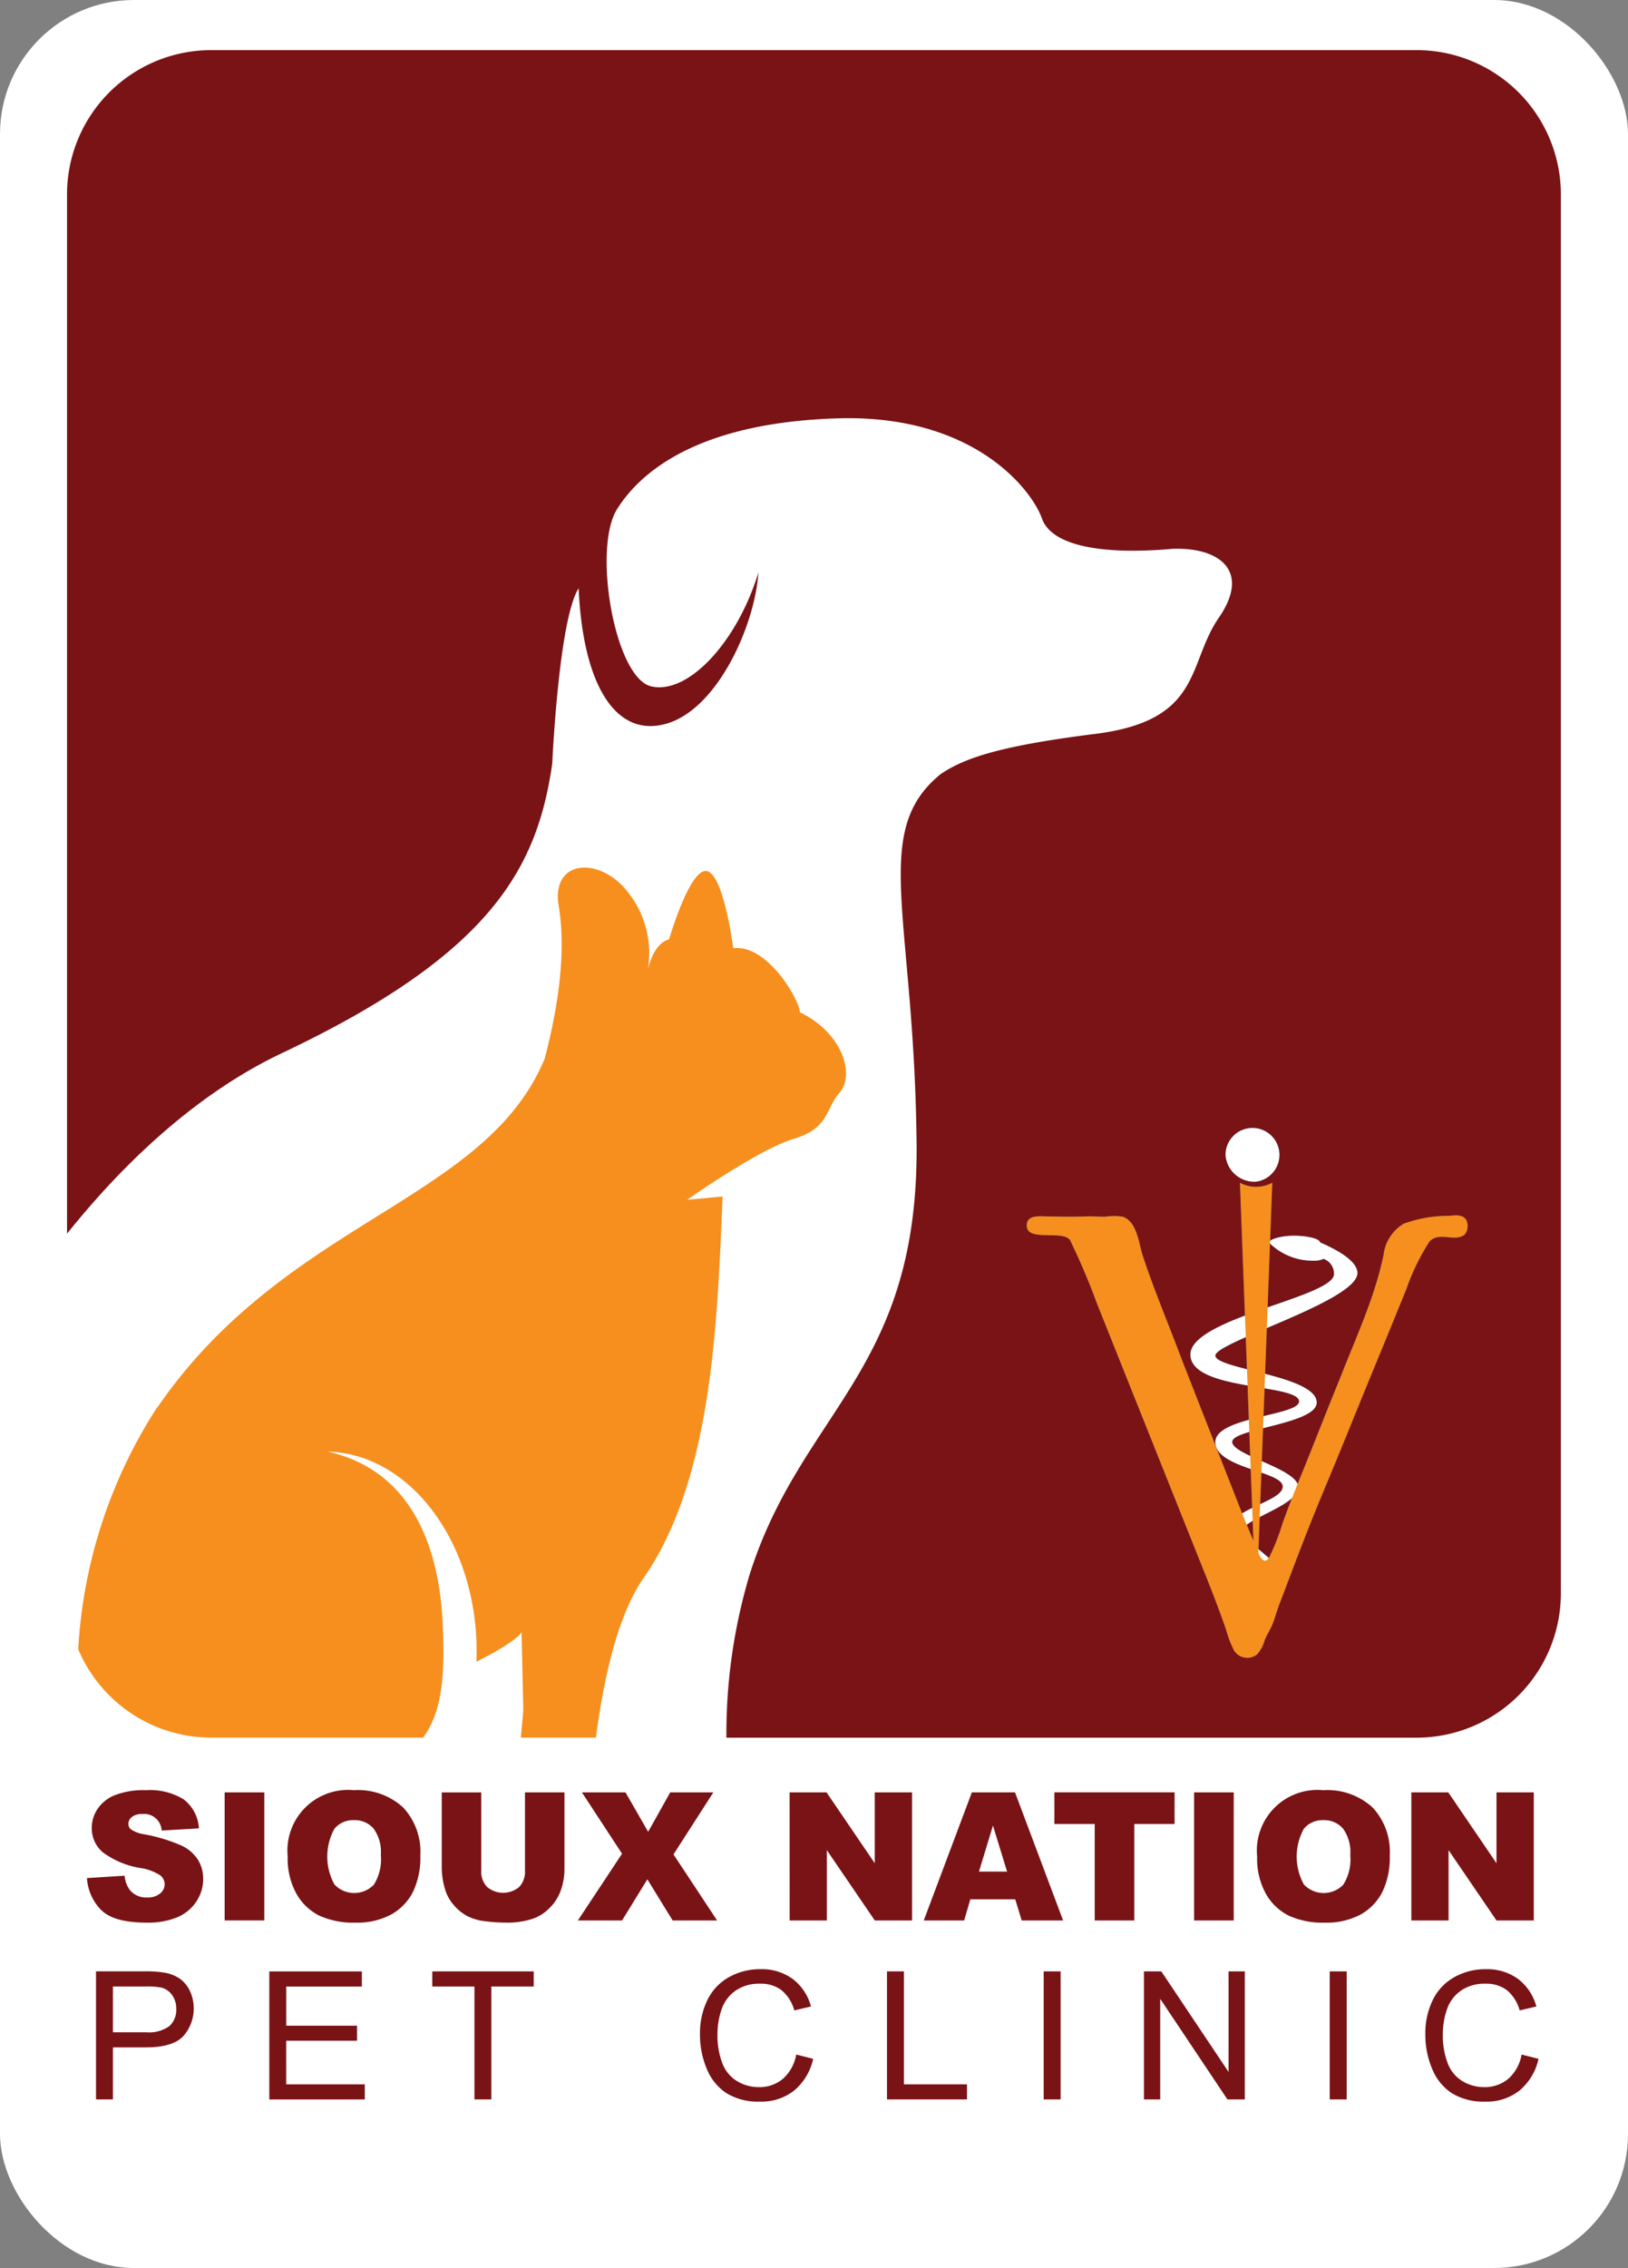 <?xml version="1.0" encoding="UTF-8"?> <svg xmlns="http://www.w3.org/2000/svg" xmlns:xlink="http://www.w3.org/1999/xlink" width="158" height="220" viewBox="0 0 158 220"><rect x="0" y="0" width="158" height="220" fill="#808080" stroke="none"/><defs><clipPath id="a"><rect width="144.973" height="198.995" transform="translate(0 0)" fill="none"></rect></clipPath></defs><g transform="translate(-32 -44)"><rect width="158" height="220" rx="13" transform="translate(32 44)" fill="#fff"></rect><g transform="translate(38.505 48.861)"><g transform="translate(0 0)" clip-path="url(#a)"><path d="M547.563,863.96c5.873-7.331,12.953-13.776,20.86-17.517,20.382-9.643,24.766-17.992,26.23-28.062,0,0,.629-14.019,2.562-17.025.419,9.431,3.637,14.592,8.587,13.111s8.533-9.581,8.861-14.646c-2.075,6.805-6.853,11.874-10.4,11.049s-5.7-13.355-3.334-17.164,8.128-8.431,21.423-8.836,18.887,7.022,19.826,9.708,5.917,3.555,12.679,2.948c4.6-.164,7.6,2.176,4.493,6.678s-1.535,9.964-12,11.275c-9.419,1.179-12.752,2.381-15,3.9-6.867,5.589-2.555,13.7-2.336,35.833s-11.178,25.862-16.219,41.861a53.928,53.928,0,0,0-2.239,15.773h67.023a14,14,0,0,0,13.963-13.963V763.114a14,14,0,0,0-13.963-13.963H561.526a14,14,0,0,0-13.963,13.963Z" transform="translate(-547.563 -749.15)" fill="#7a1316"></path><path d="M610.614,1325.332s0,0,0,0c-.012.053-.019.081-.019.081.007-.029.014-.057.021-.085m-9.988,8.547c-5.631,13.744-24.47,15.566-37.012,33.04q-.3.418-.6.85l-.013-.019a48.035,48.035,0,0,0-7.667,23.474,14.013,14.013,0,0,0,12.874,8.572h20.6c1.959-2.641,2.116-6.537,1.894-11.15-.307-6.4-2.461-14.648-11.168-16.594,8.305.218,14.88,9.424,14.443,20.382,3.944-1.973,4.383-2.849,4.383-2.849l.17,7.561-.24,2.65h7.287c.743-5.68,2.107-11.879,4.618-15.471,6.8-9.724,7.168-25.455,7.679-37.016l-3.436.318s6.868-4.868,10.332-5.91,3.034-2.855,4.469-4.5.4-5.706-3.865-7.78c-.012-1.089-3.081-6.613-6.469-6.212,0,0-.928-7.234-2.583-7.486s-3.646,6.636-3.646,6.636-1.386.131-2.068,2.959a9.48,9.48,0,0,0-1.737-7.3c-2.686-3.764-7.677-3.558-6.906,1.081.528,3.173.46,7.844-1.345,14.766" transform="translate(-554.249 -1236.103)" fill="#f68f1e"></path><path d="M1326.078,1581.9c0-3.539,13.937-5.565,13.937-7.81a1.529,1.529,0,0,0-1.012-1.476,2.326,2.326,0,0,1-1.08.178,5.953,5.953,0,0,1-4.166-1.706c-.248-.306,1.048-.714,2.341-.714,1.271,0,2.526.271,2.568.654,1.394.592,3.617,1.729,3.62,2.966,0,2.709-13.791,6.687-13.791,8.005,0,1.337,9.786,1.928,9.836,4.54.039,2.107-8.2,2.538-8.2,3.832s6.272,2.586,6.419,4.344-5.394,3.173-5.394,4.247,3.686,3.075,3.686,4.222-2.661,2.587-2.661,2.587,2.123-1.586,2.1-2.465-4.467-2.318-4.418-4.393,5.145-2.711,5.174-4.2-6.443-1.758-6.541-4.271,8.152-2.587,8.129-4c-.03-1.733-10.545-1-10.545-4.54" transform="translate(-1217.052 -1455.366)" fill="#0274b2"></path><path d="M1353.368,1501.1a2.615,2.615,0,1,0-2.969-2.591,2.8,2.8,0,0,0,2.969,2.591" transform="translate(-1237.967 -1391.339)" fill="#0274b2"></path><path d="M1363.528,1533.639a3.28,3.28,0,0,1-3.139,0l1.569,41.645Z" transform="translate(-1246.557 -1423.775)" fill="#0274b2"></path><path d="M1232.708,1598.375a10.886,10.886,0,0,1-.732-1.945c-.622-1.8-1.316-3.59-2.024-5.362l-10.477-26.192a66.418,66.418,0,0,0-2.63-6.2c-.75-1.058-4.452.3-4.191-1.6.118-.856,1.345-.71,1.953-.7,1.275.021,2.55.055,3.823,0,.6-.025,1.191.032,1.787.034a6.019,6.019,0,0,1,1.719-.01c1.418.456,1.575,2.608,1.954,3.759,1.12,3.406,2.544,6.747,3.8,10.109q1,2.551,2,5.1,1.891,4.82,3.782,9.64c.443,1.127.933,2.235,1.382,3.359.2.49.718,2.1,1.326,1.062a20.412,20.412,0,0,0,1.275-3.259q.842-2.31,1.774-4.584c1.174-2.865,2.286-5.756,3.458-8.623.238-.583.471-1.167.7-1.752,1.443-3.6,3.1-7.288,3.883-11.1a4.075,4.075,0,0,1,1.967-3.032,12.665,12.665,0,0,1,4.371-.756c.554-.047,1.316-.171,1.678.373a1.373,1.373,0,0,1-.146,1.452c-1,.747-2.457-.335-3.406.657a21.546,21.546,0,0,0-2.268,4.668c-.3.732-.6,1.463-.9,2.2q-1.1,2.724-2.232,5.439c-.925,2.24-1.835,4.485-2.747,6.731-.809,2-1.646,3.981-2.47,5.972-1.243,3.012-2.4,6.058-3.547,9.105-.178.472-.367.942-.535,1.417-.184.521-.333,1.055-.534,1.569-.208.531-.535,1.006-.754,1.532a3.44,3.44,0,0,1-.771,1.438,1.52,1.52,0,0,1-2.276-.5" transform="translate(-1119.5 -1443.243)" fill="#0274b2"></path><path d="M1326.09,1581.9c0-3.539,13.937-5.565,13.937-7.81a1.53,1.53,0,0,0-1.012-1.476,2.325,2.325,0,0,1-1.08.178,5.947,5.947,0,0,1-4.165-1.706c-.25-.306,1.047-.714,2.34-.714,1.271,0,2.526.271,2.568.654,1.394.592,3.617,1.729,3.62,2.966,0,2.709-13.79,6.687-13.79,8.005,0,1.337,9.787,1.928,9.836,4.54.039,2.107-8.2,2.538-8.2,3.832s6.273,2.586,6.419,4.344-5.394,3.173-5.394,4.247,3.685,3.075,3.685,4.222-2.661,2.587-2.661,2.587,2.124-1.586,2.1-2.465-4.466-2.318-4.417-4.393,5.145-2.711,5.174-4.2-6.444-1.758-6.541-4.271,8.152-2.587,8.128-4c-.029-1.733-10.544-1-10.544-4.54" transform="translate(-1217.062 -1455.366)" fill="#fff"></path><path d="M1353.385,1501.1a2.615,2.615,0,1,0-2.968-2.591,2.8,2.8,0,0,0,2.968,2.591" transform="translate(-1237.982 -1391.339)" fill="#fff"></path><path d="M1363.544,1533.639a3.279,3.279,0,0,1-3.139,0l1.569,41.645Z" transform="translate(-1246.571 -1423.775)" fill="#f68f1e"></path><path d="M1232.719,1598.375a10.876,10.876,0,0,1-.732-1.945c-.622-1.8-1.316-3.59-2.025-5.362l-10.475-26.192a66.721,66.721,0,0,0-2.632-6.2c-.749-1.058-4.452.3-4.19-1.6.118-.856,1.345-.71,1.953-.7,1.275.021,2.549.055,3.823,0,.6-.025,1.191.032,1.787.034a6.018,6.018,0,0,1,1.719-.01c1.418.456,1.575,2.608,1.954,3.759,1.12,3.406,2.544,6.747,3.8,10.109l2,5.1q1.89,4.82,3.782,9.64c.443,1.127.933,2.235,1.382,3.359.2.49.718,2.1,1.326,1.062a20.539,20.539,0,0,0,1.275-3.259q.84-2.31,1.774-4.584c1.174-2.865,2.286-5.756,3.457-8.623.238-.583.47-1.167.7-1.752,1.443-3.6,3.1-7.288,3.883-11.1a4.075,4.075,0,0,1,1.967-3.032,12.662,12.662,0,0,1,4.371-.756c.554-.047,1.316-.171,1.678.373a1.373,1.373,0,0,1-.146,1.452c-1,.747-2.457-.335-3.406.657a21.565,21.565,0,0,0-2.268,4.668c-.3.732-.6,1.463-.9,2.2q-1.106,2.724-2.231,5.439c-.925,2.24-1.835,4.485-2.747,6.731-.809,2-1.646,3.981-2.469,5.972-1.246,3.012-2.4,6.058-3.549,9.105-.179.472-.367.942-.535,1.417-.183.521-.333,1.055-.534,1.569-.208.531-.535,1.006-.755,1.532a3.436,3.436,0,0,1-.771,1.438,1.52,1.52,0,0,1-2.276-.5" transform="translate(-1119.509 -1443.243)" fill="#f68f1e"></path><path d="M704.721,2089a3.535,3.535,0,0,1-2.338.8,4.029,4.029,0,0,1-2.111-.585,3.438,3.438,0,0,1-1.436-1.767,7.568,7.568,0,0,1-.462-2.767,7.427,7.427,0,0,1,.39-2.385,3.626,3.626,0,0,1,1.352-1.843,4.016,4.016,0,0,1,2.394-.686,3.34,3.34,0,0,1,2.068.618,3.835,3.835,0,0,1,1.254,1.975l1.619-.382a4.93,4.93,0,0,0-1.771-2.669,5.092,5.092,0,0,0-3.136-.949,6.165,6.165,0,0,0-3.012.75,5.08,5.08,0,0,0-2.11,2.195,7.317,7.317,0,0,0-.742,3.385,8.455,8.455,0,0,0,.657,3.331,5.108,5.108,0,0,0,1.915,2.368,5.9,5.9,0,0,0,3.267.818,5.123,5.123,0,0,0,3.284-1.064,5.528,5.528,0,0,0,1.86-3.089l-1.644-.415a4.077,4.077,0,0,1-1.3,2.365m-15.672-10.432H687.4v12.423h1.644Zm-18.1,12.423v-9.762l6.526,9.762h1.686v-12.423H677.58v9.754l-6.526-9.754h-1.686v12.423Zm-9.665-12.423h-1.644v12.423h1.644Zm-9.088,12.423v-1.466h-6.119v-10.957h-1.644v12.423ZM634.324,2089a3.538,3.538,0,0,1-2.339.8,4.025,4.025,0,0,1-2.11-.585,3.439,3.439,0,0,1-1.437-1.767,7.587,7.587,0,0,1-.461-2.767,7.426,7.426,0,0,1,.389-2.385,3.63,3.63,0,0,1,1.352-1.843,4.015,4.015,0,0,1,2.394-.686,3.338,3.338,0,0,1,2.068.618,3.842,3.842,0,0,1,1.255,1.975l1.618-.382a4.926,4.926,0,0,0-1.771-2.669,5.087,5.087,0,0,0-3.135-.949,6.166,6.166,0,0,0-3.013.75,5.08,5.08,0,0,0-2.11,2.195,7.317,7.317,0,0,0-.742,3.385,8.456,8.456,0,0,0,.657,3.331,5.108,5.108,0,0,0,1.915,2.368,5.9,5.9,0,0,0,3.267.818,5.121,5.121,0,0,0,3.284-1.064,5.528,5.528,0,0,0,1.86-3.089l-1.644-.415a4.081,4.081,0,0,1-1.3,2.365m-28.287,1.991v-10.957h4.111v-1.466H600.3v1.466h4.094v10.957Zm-12.283,0v-1.466h-7.626V2085.3H593v-1.458h-6.873v-3.8h7.339v-1.466h-8.983v12.423Zm-24.443-10.957h3.178a7.016,7.016,0,0,1,1.534.11,1.846,1.846,0,0,1,1.038.733,2.242,2.242,0,0,1,.394,1.334,2.114,2.114,0,0,1-.67,1.669,3.4,3.4,0,0,1-2.263.594h-3.211Zm0,10.957v-5.051H572.5q2.636,0,3.644-1.1a4.043,4.043,0,0,0,.631-4.377,3.036,3.036,0,0,0-1-1.2,3.74,3.74,0,0,0-1.534-.581,11.325,11.325,0,0,0-1.89-.118h-4.687v12.423Z" transform="translate(-564.852 -1892.207)" fill="#7a1316"></path><path d="M689.979,1967.059h3.61v-6.821l4.653,6.821h3.619v-12.424h-3.619v6.874l-4.678-6.874h-3.585Zm-10.423-8.907a2.331,2.331,0,0,1,1.864-.822,2.42,2.42,0,0,1,1.919.809,3.84,3.84,0,0,1,.708,2.564,4.594,4.594,0,0,1-.678,2.889,2.646,2.646,0,0,1-3.817-.017,5.6,5.6,0,0,1,0-5.424m-3.686,6.331a5.235,5.235,0,0,0,2.233,2.119,7.946,7.946,0,0,0,3.479.669,6.988,6.988,0,0,0,3.453-.775,5.221,5.221,0,0,0,2.118-2.169,7.642,7.642,0,0,0,.734-3.572,6.278,6.278,0,0,0-1.678-4.665,6.491,6.491,0,0,0-4.779-1.666,5.881,5.881,0,0,0-6.415,6.432,7.026,7.026,0,0,0,.856,3.627m-6.975,2.576h3.848v-12.424h-3.848Zm-13.558-9.356h3.915v9.356h3.839V1957.7H667v-3.068H655.335Zm-7.319,4.618,1.357-4.466,1.371,4.466Zm4.146,4.738h4.02l-4.669-12.424h-4.187l-4.669,12.424h3.92l.6-2.051h4.358Zm-22.521,0h3.61v-6.821l4.653,6.821h3.618v-12.424H637.9v6.874l-4.678-6.874h-3.585Zm-16.266-6.474-4.285,6.474h4.289l2.453-3.991,2.454,3.991H622.6l-4.232-6.406,3.867-6.017h-4.186l-2.14,3.822-2.2-3.822H609.48Zm-9.42,1.629a2.159,2.159,0,0,1-.564,1.6,2.428,2.428,0,0,1-3.119-.009,2.162,2.162,0,0,1-.563-1.587v-7.578h-3.831v7.4a7.4,7.4,0,0,0,.356,2.1,3.919,3.919,0,0,0,.818,1.432,4.5,4.5,0,0,0,1.318,1.071,5.168,5.168,0,0,0,1.792.5,16.9,16.9,0,0,0,1.979.126,7.716,7.716,0,0,0,2.686-.415,4.284,4.284,0,0,0,1.539-1.029,4.5,4.5,0,0,0,1.076-1.71,6.245,6.245,0,0,0,.343-2.079v-7.4h-3.83Zm-18.483-4.062a2.333,2.333,0,0,1,1.865-.822,2.419,2.419,0,0,1,1.919.809,3.834,3.834,0,0,1,.708,2.564,4.594,4.594,0,0,1-.678,2.889,2.647,2.647,0,0,1-3.818-.017,5.6,5.6,0,0,1,0-5.424m-3.686,6.331a5.238,5.238,0,0,0,2.233,2.119,7.941,7.941,0,0,0,3.479.669,6.987,6.987,0,0,0,3.453-.775,5.222,5.222,0,0,0,2.119-2.169,7.653,7.653,0,0,0,.733-3.572,6.276,6.276,0,0,0-1.678-4.665,6.492,6.492,0,0,0-4.78-1.666,5.883,5.883,0,0,0-6.415,6.432,7.035,7.035,0,0,0,.856,3.627m-6.974,2.576h3.848v-12.424h-3.848Zm-11.975-1.008q1.22,1.219,4.39,1.22a7.46,7.46,0,0,0,2.991-.521,4.131,4.131,0,0,0,1.848-1.529,3.937,3.937,0,0,0,.661-2.2,3.492,3.492,0,0,0-.5-1.838,3.793,3.793,0,0,0-1.585-1.377,16.116,16.116,0,0,0-3.607-1.1,3.161,3.161,0,0,1-1.288-.458.693.693,0,0,1-.279-.534.87.87,0,0,1,.339-.691,1.539,1.539,0,0,1,1.008-.284,1.691,1.691,0,0,1,1.881,1.6l3.619-.212a3.827,3.827,0,0,0-1.487-2.818,6.251,6.251,0,0,0-3.632-.885,7.783,7.783,0,0,0-3.055.488,3.68,3.68,0,0,0-1.67,1.338,3.261,3.261,0,0,0-.555,1.809,3.035,3.035,0,0,0,1.085,2.4,8.362,8.362,0,0,0,3.6,1.508,4.911,4.911,0,0,1,1.966.72,1.142,1.142,0,0,1,.424.864,1.156,1.156,0,0,1-.444.894,1.876,1.876,0,0,1-1.267.386,2.027,2.027,0,0,1-1.695-.755,2.788,2.788,0,0,1-.483-1.356l-3.653.229a4.816,4.816,0,0,0,1.381,3.1" transform="translate(-559.509 -1785.632)" fill="#7a1316"></path></g></g></g></svg> 